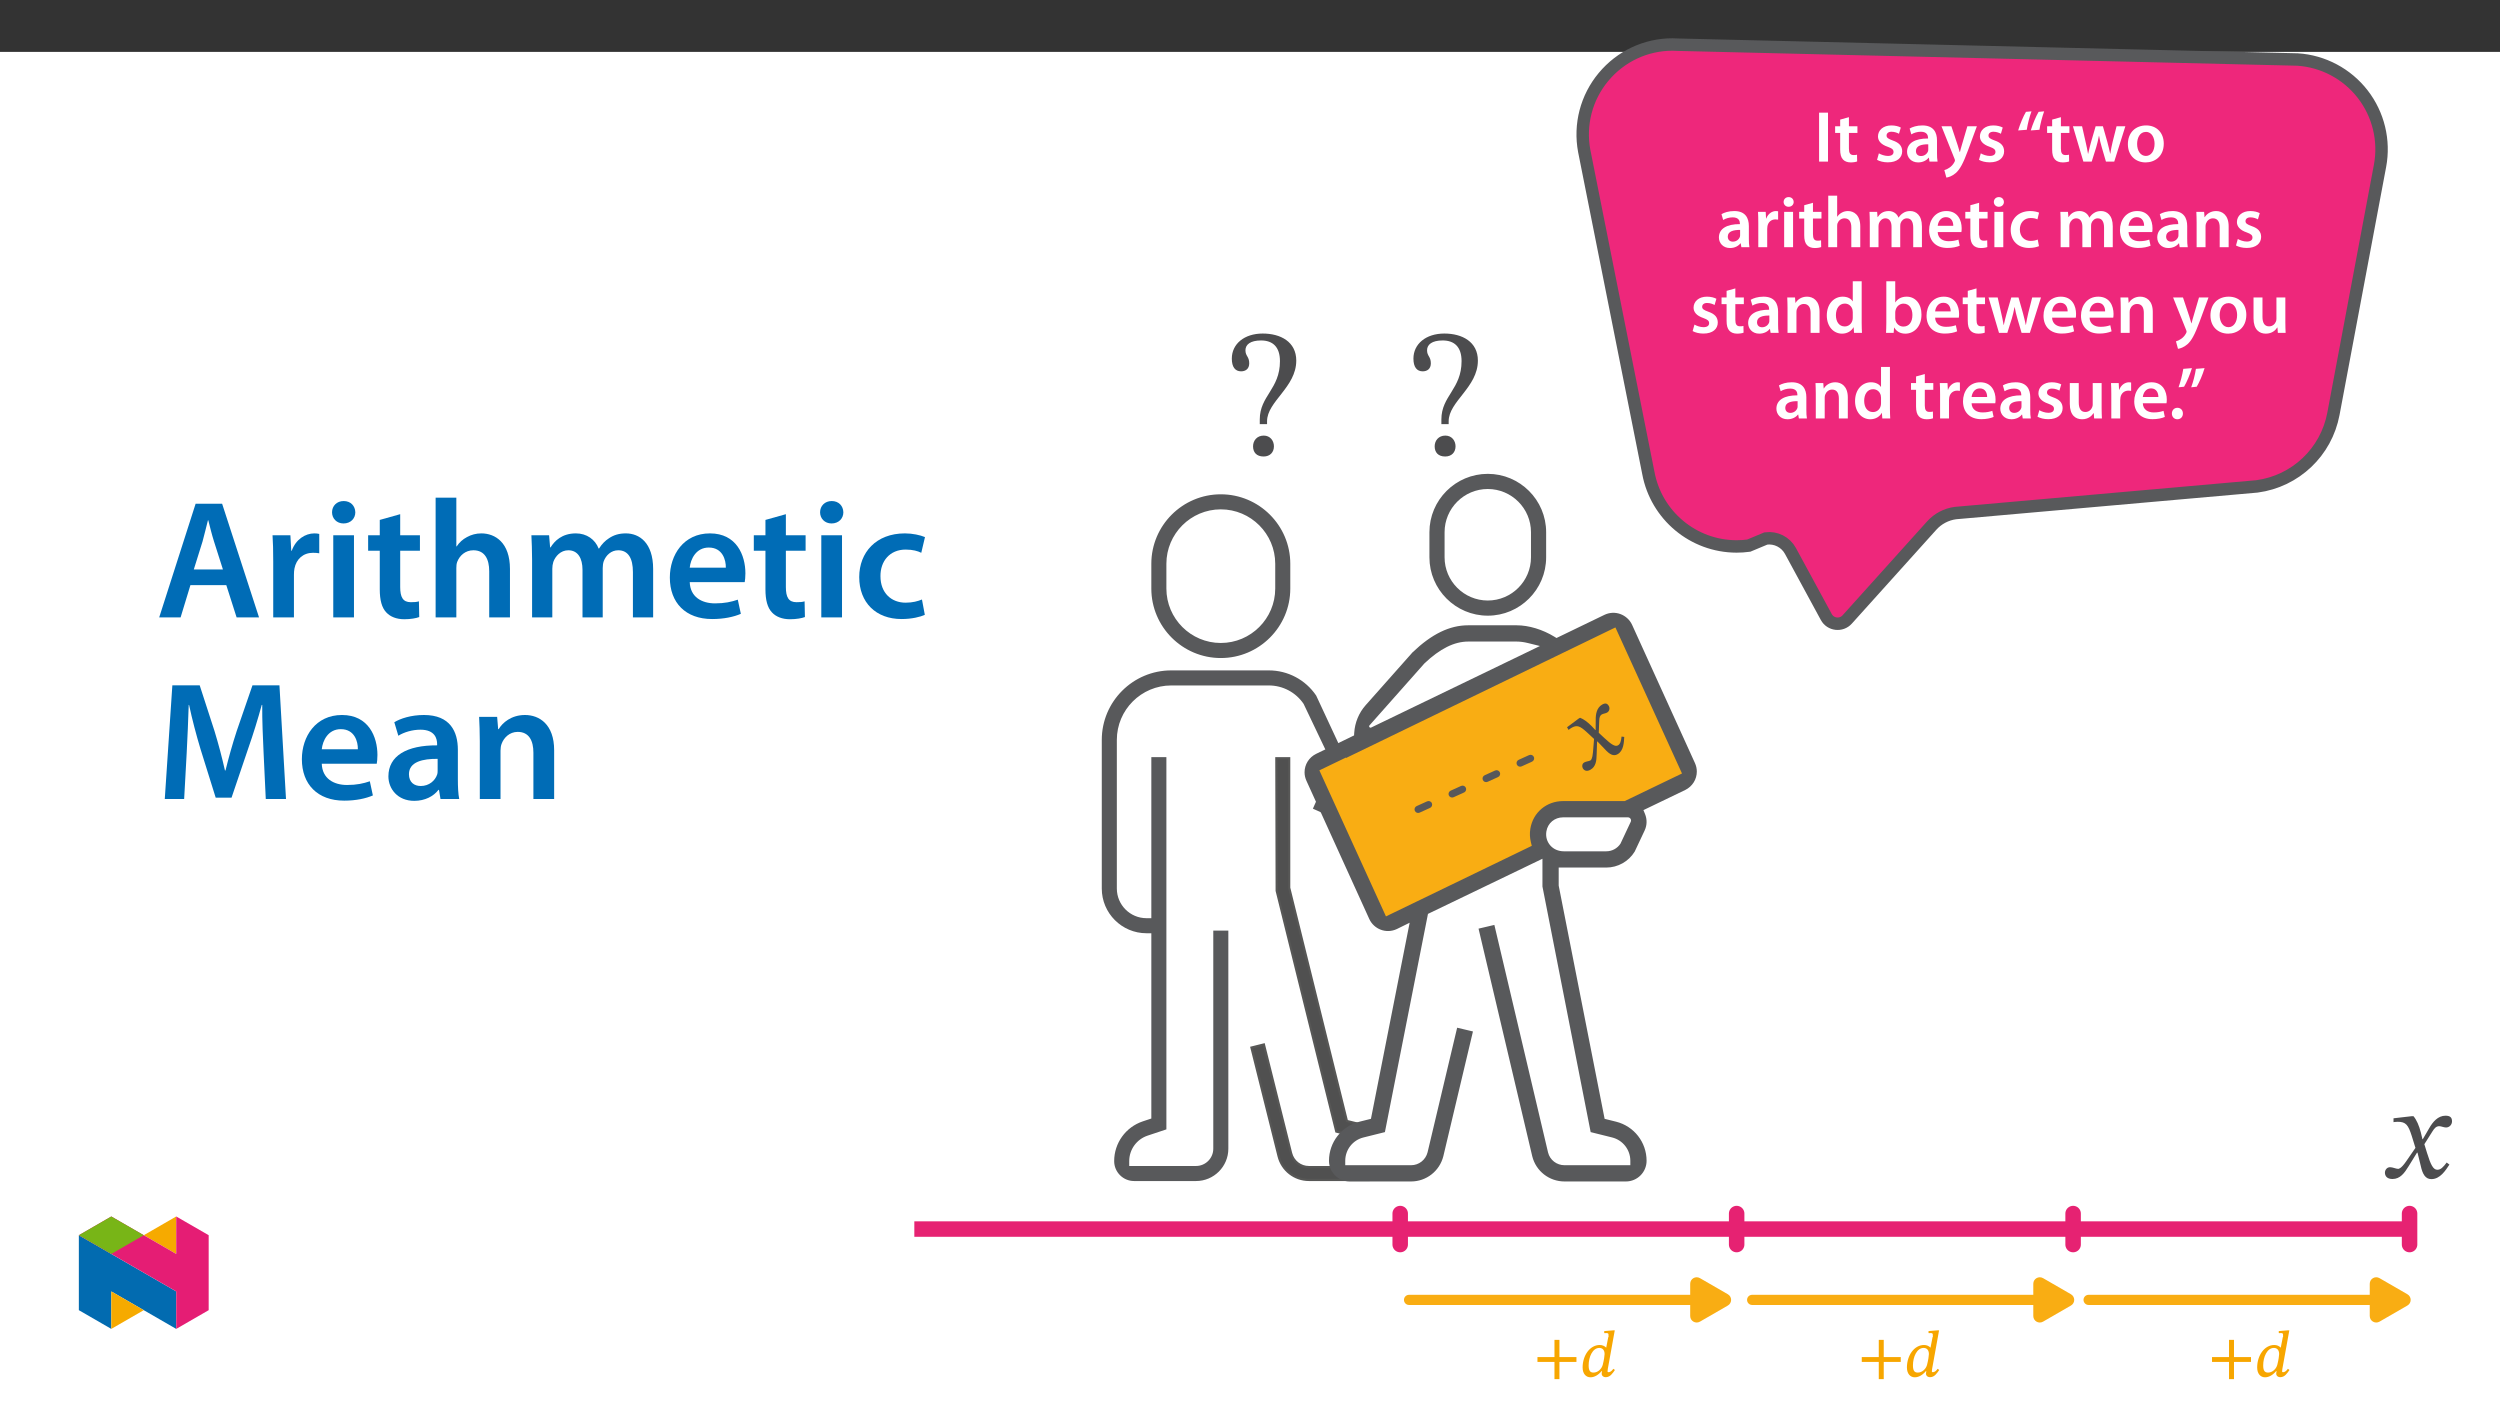 ﻿<?xml version="1.0" encoding="utf-8"?>
<svg xmlns="http://www.w3.org/2000/svg" xmlns:xlink="http://www.w3.org/1999/xlink" viewBox="0 0 960 540" version="1.1">
  <rect x="0" y="0" width="960" height="540" fill="#333333" stroke="none"/>
  <defs>
    <g>
      <symbol overflow="visible" id="glyph0-0">
        <path style="stroke:none;" d="M 7.656 -12.25 L 7.344 -12.781 C 5.172 -16.547 9.188 -22.453 6.25 -27.516 C 4.188 -31.109 0.266 -30.922 -3.109 -28.969 C -6.609 -26.953 -7.844 -23.625 -6.234 -20.828 C -5.297 -19.203 -4.188 -18.797 -3.078 -19.422 C -2.25 -19.906 -1.781 -20.781 -2.406 -21.844 C -3.156 -23.156 -3.891 -22.766 -4.547 -23.906 C -5.172 -24.969 -4.703 -26.297 -2.656 -27.484 C -0.453 -28.75 1.609 -28.344 3.188 -25.609 C 6.25 -20.312 3.172 -16.828 5.75 -12.344 L 6.266 -11.453 Z M 11.406 -8.781 C 10.797 -9.844 9.5 -10.391 8.297 -9.703 C 7.016 -8.969 6.797 -7.609 7.438 -6.5 C 8.094 -5.359 9.203 -4.953 10.547 -5.734 C 11.781 -6.438 12.047 -7.688 11.406 -8.781 Z M 23.891 -6.016 L 4.891 -38.938 L -15.281 -27.297 L 3.719 5.625 Z M 21.047 -6.812 L 4.422 2.781 L -12.516 -26.547 L 4.109 -36.141 Z M 21.047 -6.812 " />
      </symbol>
      <symbol overflow="visible" id="glyph0-1">
        <path style="stroke:none;" d="M 4.922 -16.547 L 4.828 -16.5 L 3.406 -18.016 C 1.828 -19.594 0.312 -20.734 -1.062 -21.234 L -1.594 -20.922 L -6.062 -17.594 L -5.469 -16.562 C -5.469 -16.562 -5.031 -16.969 -4.469 -17.297 C -2.219 -18.641 -1.062 -18.047 1.531 -15.688 L 4.312 -13.109 L 3.906 -8.047 C 3.688 -5.344 3.078 -4.938 2.938 -4.859 C 2.344 -4.516 1.266 -4.5 0.516 -4.062 C -0.312 -3.578 -0.391 -2.531 0 -1.828 C 0.5 -0.969 1.484 -0.438 2.969 -1.297 C 5.047 -2.5 5.266 -4.781 5.312 -7.203 L 5.469 -12.078 L 5.594 -12.156 L 8.469 -9.156 C 10.25 -7.188 11.766 -6.312 13.359 -7.234 C 15.703 -8.578 15.781 -11.781 15.906 -13.875 L 14.875 -14.016 C 14.672 -12.234 14.391 -11.156 13.5 -10.641 C 12.438 -10.031 11.016 -10.891 8.203 -13.516 L 6.125 -15.453 L 6.297 -20 C 6.344 -21.312 6.531 -22.078 7.328 -22.531 C 7.781 -22.797 8.781 -22.906 9.328 -23.234 C 10.266 -23.766 10.453 -24.938 9.984 -25.75 C 9.422 -26.734 8.688 -27.031 7.391 -26.281 C 5.344 -25.094 4.922 -22.625 4.953 -20.438 Z M 4.922 -16.547 " />
      </symbol>
      <symbol overflow="visible" id="glyph1-0">
        <path style="stroke:none;" d="M 0 0 L 13.953 0 L 13.953 -19.531 L 0 -19.531 Z M 6.969 -11.016 L 2.234 -18.125 L 11.719 -18.125 Z M 7.812 -9.766 L 12.547 -16.875 L 12.547 -2.656 Z M 2.234 -1.391 L 6.969 -8.5 L 11.719 -1.391 Z M 1.391 -16.875 L 6.141 -9.766 L 1.391 -2.656 Z M 1.391 -16.875 " />
      </symbol>
      <symbol overflow="visible" id="glyph1-1">
        <path style="stroke:none;" d="M 1.984 -18.797 L 1.984 0 L 5.406 0 L 5.406 -18.797 Z M 1.984 -18.797 " />
      </symbol>
      <symbol overflow="visible" id="glyph1-2">
        <path style="stroke:none;" d="M 2.406 -16.125 L 2.406 -13.578 L 0.469 -13.578 L 0.469 -11.016 L 2.406 -11.016 L 2.406 -4.625 C 2.406 -2.844 2.734 -1.594 3.484 -0.812 C 4.125 -0.109 5.156 0.312 6.438 0.312 C 7.5 0.312 8.422 0.141 8.922 -0.062 L 8.875 -2.656 C 8.484 -2.531 8.141 -2.516 7.531 -2.516 C 6.219 -2.516 5.766 -3.344 5.766 -5.016 L 5.766 -11.016 L 9.031 -11.016 L 9.031 -13.578 L 5.766 -13.578 L 5.766 -17.062 Z M 2.406 -16.125 " />
      </symbol>
      <symbol overflow="visible" id="glyph1-3">
        <path style="stroke:none;" d="M 1 -0.672 C 2.016 -0.109 3.484 0.281 5.125 0.281 C 8.734 0.281 10.656 -1.5 10.656 -3.984 C 10.625 -6 9.516 -7.25 7.031 -8.109 C 5.297 -8.75 4.656 -9.141 4.656 -10.016 C 4.656 -10.844 5.328 -11.469 6.547 -11.469 C 7.75 -11.469 8.875 -11.016 9.422 -10.688 L 10.125 -13.078 C 9.312 -13.531 8 -13.891 6.5 -13.891 C 3.344 -13.891 1.359 -12.047 1.359 -9.656 C 1.359 -8.031 2.453 -6.578 5.109 -5.688 C 6.781 -5.078 7.328 -4.625 7.328 -3.703 C 7.328 -2.812 6.672 -2.172 5.156 -2.172 C 3.938 -2.172 2.453 -2.703 1.703 -3.172 Z M 1 -0.672 " />
      </symbol>
      <symbol overflow="visible" id="glyph1-4">
        <path style="stroke:none;" d="M 12.391 -8.141 C 12.391 -11.125 11.125 -13.891 6.781 -13.891 C 4.625 -13.891 2.875 -13.297 1.875 -12.688 L 2.531 -10.453 C 3.453 -11.047 4.859 -11.469 6.188 -11.469 C 8.594 -11.469 8.953 -9.984 8.953 -9.094 L 8.953 -8.875 C 3.938 -8.891 0.891 -7.141 0.891 -3.734 C 0.891 -1.672 2.422 0.312 5.156 0.312 C 6.938 0.312 8.375 -0.453 9.172 -1.5 L 9.266 -1.5 L 9.516 0 L 12.609 0 C 12.438 -0.844 12.391 -2.031 12.391 -3.266 Z M 9.031 -4.766 C 9.031 -4.516 9.031 -4.266 8.953 -4.016 C 8.625 -3.047 7.641 -2.141 6.25 -2.141 C 5.156 -2.141 4.297 -2.766 4.297 -4.094 C 4.297 -6.156 6.609 -6.672 9.031 -6.641 Z M 9.031 -4.766 " />
      </symbol>
      <symbol overflow="visible" id="glyph1-5">
        <path style="stroke:none;" d="M 0.219 -13.578 L 5.219 -1.109 C 5.359 -0.781 5.391 -0.578 5.391 -0.453 C 5.391 -0.281 5.328 -0.078 5.188 0.172 C 4.719 1.094 3.953 1.891 3.297 2.312 C 2.594 2.812 1.891 3.125 1.312 3.266 L 2.094 6.141 C 2.922 6.031 4.328 5.578 5.688 4.406 C 7.281 3.016 8.531 0.75 10.406 -4.328 L 13.812 -13.578 L 10.156 -13.578 L 8.031 -6.328 C 7.75 -5.469 7.5 -4.438 7.312 -3.688 L 7.219 -3.688 C 7.031 -4.438 6.719 -5.469 6.438 -6.297 L 4.016 -13.578 Z M 0.219 -13.578 " />
      </symbol>
      <symbol overflow="visible" id="glyph1-6">
        <path style="stroke:none;" d="M 4.156 -12.219 C 4.484 -14.469 5.219 -17.266 5.969 -19.297 L 3.844 -19.109 C 2.812 -17.375 1.594 -14.5 0.844 -11.969 Z M 9.016 -12.219 C 9.344 -14.469 10.094 -17.266 10.828 -19.297 L 8.703 -19.109 C 7.672 -17.375 6.469 -14.5 5.688 -11.969 Z M 9.016 -12.219 " />
      </symbol>
      <symbol overflow="visible" id="glyph1-7">
        <path style="stroke:none;" d="M 0.391 -13.578 L 4.406 0 L 7.609 0 L 9.344 -5.516 C 9.734 -6.859 10.062 -8.203 10.375 -9.875 L 10.438 -9.875 C 10.734 -8.234 11.047 -6.938 11.469 -5.516 L 13.078 0 L 16.266 0 L 20.531 -13.578 L 17.156 -13.578 L 15.641 -7.562 C 15.281 -5.969 14.953 -4.484 14.75 -3.016 L 14.703 -3.016 C 14.391 -4.484 14.031 -5.969 13.609 -7.562 L 11.906 -13.578 L 9.125 -13.578 L 7.328 -7.391 C 6.969 -6 6.531 -4.484 6.25 -3.016 L 6.188 -3.016 C 5.938 -4.484 5.641 -5.969 5.297 -7.422 L 3.906 -13.578 Z M 0.391 -13.578 " />
      </symbol>
      <symbol overflow="visible" id="glyph1-8">
        <path style="stroke:none;" d="M 8 -13.891 C 3.906 -13.891 0.969 -11.156 0.969 -6.688 C 0.969 -2.312 3.953 0.312 7.781 0.312 C 11.234 0.312 14.75 -1.922 14.75 -6.922 C 14.75 -11.047 12.047 -13.891 8 -13.891 Z M 7.922 -11.406 C 10.266 -11.406 11.219 -8.953 11.219 -6.828 C 11.219 -4.078 9.844 -2.172 7.891 -2.172 C 5.828 -2.172 4.516 -4.156 4.516 -6.781 C 4.516 -9.031 5.5 -11.406 7.922 -11.406 Z M 7.922 -11.406 " />
      </symbol>
      <symbol overflow="visible" id="glyph1-9">
        <path style="stroke:none;" d="M 1.844 0 L 5.266 0 L 5.266 -7.062 C 5.266 -7.422 5.297 -7.781 5.359 -8.094 C 5.656 -9.656 6.812 -10.688 8.422 -10.688 C 8.844 -10.688 9.141 -10.656 9.453 -10.594 L 9.453 -13.812 C 9.172 -13.859 8.984 -13.891 8.641 -13.891 C 7.172 -13.891 5.578 -12.906 4.906 -11.016 L 4.828 -11.016 L 4.688 -13.578 L 1.734 -13.578 C 1.812 -12.391 1.844 -11.047 1.844 -9.203 Z M 1.844 0 " />
      </symbol>
      <symbol overflow="visible" id="glyph1-10">
        <path style="stroke:none;" d="M 5.266 0 L 5.266 -13.578 L 1.844 -13.578 L 1.844 0 Z M 3.562 -19.25 C 2.422 -19.25 1.641 -18.438 1.641 -17.375 C 1.641 -16.375 2.406 -15.531 3.547 -15.531 C 4.734 -15.531 5.5 -16.375 5.5 -17.375 C 5.469 -18.438 4.734 -19.25 3.562 -19.25 Z M 3.562 -19.25 " />
      </symbol>
      <symbol overflow="visible" id="glyph1-11">
        <path style="stroke:none;" d="M 1.844 0 L 5.266 0 L 5.266 -8.141 C 5.266 -8.5 5.297 -8.875 5.406 -9.172 C 5.797 -10.203 6.75 -11.094 8.094 -11.094 C 9.984 -11.094 10.703 -9.594 10.703 -7.641 L 10.703 0 L 14.141 0 L 14.141 -8 C 14.141 -12.359 11.719 -13.891 9.406 -13.891 C 8.531 -13.891 7.719 -13.672 7.031 -13.281 C 6.328 -12.906 5.75 -12.391 5.328 -11.734 L 5.266 -11.734 L 5.266 -19.797 L 1.844 -19.797 Z M 1.844 0 " />
      </symbol>
      <symbol overflow="visible" id="glyph1-12">
        <path style="stroke:none;" d="M 1.844 0 L 5.188 0 L 5.188 -8.031 C 5.188 -8.422 5.25 -8.812 5.359 -9.172 C 5.688 -10.094 6.547 -11.094 7.844 -11.094 C 9.422 -11.094 10.188 -9.766 10.188 -7.859 L 10.188 0 L 13.531 0 L 13.531 -8.141 C 13.531 -8.531 13.578 -8.984 13.688 -9.281 C 14.062 -10.266 14.922 -11.094 16.094 -11.094 C 17.734 -11.094 18.516 -9.766 18.516 -7.5 L 18.516 0 L 21.859 0 L 21.859 -8 C 21.859 -12.359 19.578 -13.891 17.344 -13.891 C 16.203 -13.891 15.344 -13.609 14.562 -13.078 C 13.953 -12.688 13.391 -12.125 12.906 -11.375 L 12.859 -11.375 C 12.266 -12.891 10.875 -13.891 9.094 -13.891 C 6.781 -13.891 5.547 -12.641 4.906 -11.578 L 4.828 -11.578 L 4.656 -13.578 L 1.734 -13.578 C 1.781 -12.406 1.844 -11.094 1.844 -9.531 Z M 1.844 0 " />
      </symbol>
      <symbol overflow="visible" id="glyph1-13">
        <path style="stroke:none;" d="M 13.359 -5.828 C 13.422 -6.141 13.469 -6.641 13.469 -7.281 C 13.469 -10.266 12.016 -13.891 7.609 -13.891 C 3.266 -13.891 0.969 -10.344 0.969 -6.578 C 0.969 -2.422 3.562 0.281 7.984 0.281 C 9.922 0.281 11.547 -0.078 12.719 -0.578 L 12.219 -2.922 C 11.156 -2.562 10.047 -2.312 8.453 -2.312 C 6.25 -2.312 4.344 -3.375 4.266 -5.828 Z M 4.266 -8.234 C 4.406 -9.625 5.297 -11.547 7.422 -11.547 C 9.703 -11.547 10.266 -9.484 10.234 -8.234 Z M 4.266 -8.234 " />
      </symbol>
      <symbol overflow="visible" id="glyph1-14">
        <path style="stroke:none;" d="M 11.344 -2.953 C 10.688 -2.672 9.812 -2.422 8.641 -2.422 C 6.297 -2.422 4.484 -4.016 4.484 -6.812 C 4.469 -9.281 6.031 -11.219 8.641 -11.219 C 9.875 -11.219 10.688 -10.969 11.234 -10.688 L 11.859 -13.281 C 11.078 -13.609 9.797 -13.891 8.531 -13.891 C 3.766 -13.891 0.969 -10.734 0.969 -6.672 C 0.969 -2.453 3.734 0.281 7.984 0.281 C 9.672 0.281 11.094 -0.078 11.828 -0.422 Z M 11.344 -2.953 " />
      </symbol>
      <symbol overflow="visible" id="glyph1-15">
        <path style="stroke:none;" d="M 1.844 0 L 5.266 0 L 5.266 -8 C 5.266 -8.391 5.328 -8.812 5.438 -9.094 C 5.797 -10.125 6.75 -11.094 8.109 -11.094 C 9.984 -11.094 10.703 -9.625 10.703 -7.672 L 10.703 0 L 14.141 0 L 14.141 -8.062 C 14.141 -12.359 11.688 -13.891 9.312 -13.891 C 7.062 -13.891 5.578 -12.609 4.969 -11.547 L 4.875 -11.547 L 4.719 -13.578 L 1.734 -13.578 C 1.781 -12.406 1.844 -11.094 1.844 -9.531 Z M 1.844 0 " />
      </symbol>
      <symbol overflow="visible" id="glyph1-16">
        <path style="stroke:none;" d="M 10.938 -19.797 L 10.938 -12.125 L 10.875 -12.125 C 10.266 -13.141 8.922 -13.891 7.062 -13.891 C 3.797 -13.891 0.953 -11.188 0.969 -6.641 C 0.969 -2.453 3.547 0.312 6.812 0.312 C 8.75 0.312 10.406 -0.641 11.219 -2.141 L 11.266 -2.141 L 11.438 0 L 14.469 0 C 14.422 -0.922 14.359 -2.422 14.359 -3.828 L 14.359 -19.797 Z M 10.938 -5.891 C 10.938 -5.516 10.906 -5.188 10.828 -4.875 C 10.484 -3.406 9.266 -2.453 7.859 -2.453 C 5.688 -2.453 4.469 -4.266 4.469 -6.781 C 4.469 -9.281 5.688 -11.234 7.891 -11.234 C 9.453 -11.234 10.547 -10.156 10.844 -8.844 C 10.906 -8.562 10.938 -8.203 10.938 -7.922 Z M 10.938 -5.891 " />
      </symbol>
      <symbol overflow="visible" id="glyph1-17">
        <path style="stroke:none;" d="M 1.844 -3.828 C 1.844 -2.422 1.781 -0.922 1.734 0 L 4.656 0 L 4.828 -2.031 L 4.875 -2.031 C 5.859 -0.359 7.422 0.312 9.172 0.312 C 12.25 0.312 15.344 -2.125 15.344 -7 C 15.375 -11.125 13 -13.891 9.672 -13.891 C 7.641 -13.891 6.156 -13.031 5.328 -11.719 L 5.266 -11.719 L 5.266 -19.797 L 1.844 -19.797 Z M 5.266 -7.812 C 5.266 -8.141 5.328 -8.453 5.391 -8.703 C 5.75 -10.203 7.031 -11.219 8.422 -11.219 C 10.703 -11.219 11.859 -9.266 11.859 -6.859 C 11.859 -4.094 10.547 -2.406 8.391 -2.406 C 6.922 -2.406 5.719 -3.406 5.359 -4.797 C 5.297 -5.047 5.266 -5.328 5.266 -5.609 Z M 5.266 -7.812 " />
      </symbol>
      <symbol overflow="visible" id="glyph1-18">
        <path style="stroke:none;" d="M 14 -13.578 L 10.578 -13.578 L 10.578 -5.391 C 10.578 -5 10.516 -4.609 10.375 -4.328 C 10.047 -3.438 9.141 -2.484 7.75 -2.484 C 5.938 -2.484 5.219 -3.938 5.219 -6.188 L 5.219 -13.578 L 1.781 -13.578 L 1.781 -5.609 C 1.781 -1.172 4.047 0.312 6.5 0.312 C 8.953 0.312 10.297 -1.094 10.875 -2.031 L 10.969 -2.031 L 11.125 0 L 14.109 0 C 14.062 -1.109 14 -2.453 14 -4.078 Z M 14 -13.578 " />
      </symbol>
      <symbol overflow="visible" id="glyph1-19">
        <path style="stroke:none;" d="M 3.516 0.312 C 4.828 0.312 5.656 -0.641 5.656 -1.891 C 5.656 -3.203 4.797 -4.094 3.547 -4.094 C 2.312 -4.094 1.422 -3.172 1.422 -1.891 C 1.422 -0.641 2.281 0.312 3.516 0.312 Z M 3.516 0.312 " />
      </symbol>
      <symbol overflow="visible" id="glyph1-20">
        <path style="stroke:none;" d="M 2.625 -19.047 C 2.281 -16.797 1.531 -14.031 0.812 -11.969 L 2.922 -12.188 C 3.953 -13.922 5.156 -16.766 5.938 -19.328 Z M 7.469 -19.047 C 7.141 -16.797 6.422 -14.031 5.656 -11.969 L 7.781 -12.188 C 8.812 -13.922 10.047 -16.766 10.797 -19.328 Z M 7.469 -19.047 " />
      </symbol>
      <symbol overflow="visible" id="glyph2-0">
        <path style="stroke:none;" d="M 22.312 -11.859 L 22.312 -12.969 C 22.312 -20.578 33.547 -26.016 33.547 -36.266 C 33.547 -43.516 27.469 -46.656 20.641 -46.656 C 13.594 -46.656 8.781 -42.672 8.781 -37.031 C 8.781 -33.75 10.109 -32.141 12.344 -32.141 C 14.016 -32.141 15.484 -33.047 15.484 -35.219 C 15.484 -37.859 14.016 -37.938 14.016 -40.234 C 14.016 -42.406 15.906 -44 20.016 -44 C 24.484 -44 27.266 -41.562 27.266 -36.047 C 27.266 -25.312 19.531 -22.734 19.531 -13.672 L 19.531 -11.859 Z M 24.969 -3.344 C 24.969 -5.516 23.5 -7.469 21.062 -7.469 C 18.484 -7.469 16.953 -5.578 16.953 -3.344 C 16.953 -1.047 18.266 0.562 20.984 0.562 C 23.5 0.562 24.969 -1.109 24.969 -3.344 Z M 41.484 11.781 L 41.484 -54.734 L 0.703 -54.734 L 0.703 11.781 Z M 37.859 8.094 L 4.25 8.094 L 4.25 -51.188 L 37.859 -51.188 Z M 37.859 8.094 " />
      </symbol>
      <symbol overflow="visible" id="glyph2-1">
        <path style="stroke:none;" d="M 15.625 -11.859 L 15.625 -12.969 C 15.625 -20.578 26.844 -26.016 26.844 -36.266 C 26.844 -43.516 20.781 -46.656 13.953 -46.656 C 6.906 -46.656 2.094 -42.672 2.094 -37.031 C 2.094 -33.75 3.422 -32.141 5.656 -32.141 C 7.328 -32.141 8.781 -33.047 8.781 -35.219 C 8.781 -37.859 7.328 -37.938 7.328 -40.234 C 7.328 -42.406 9.203 -44 13.312 -44 C 17.781 -44 20.578 -41.562 20.578 -36.047 C 20.578 -25.312 12.828 -22.734 12.828 -13.672 L 12.828 -11.859 Z M 18.266 -3.344 C 18.266 -5.516 16.812 -7.469 14.359 -7.469 C 11.781 -7.469 10.25 -5.578 10.25 -3.344 C 10.25 -1.047 11.578 0.562 14.297 0.562 C 16.812 0.562 18.266 -1.109 18.266 -3.344 Z M 18.266 -3.344 " />
      </symbol>
      <symbol overflow="visible" id="glyph3-0">
        <path style="stroke:none;" d="M 15.938 -8.469 L 15.938 -9.266 C 15.938 -14.688 23.953 -18.578 23.953 -25.906 C 23.953 -31.078 19.625 -33.328 14.75 -33.328 C 9.719 -33.328 6.281 -30.484 6.281 -26.453 C 6.281 -24.109 7.219 -22.969 8.812 -22.969 C 10.016 -22.969 11.062 -23.609 11.062 -25.156 C 11.062 -27.047 10.016 -27.094 10.016 -28.734 C 10.016 -30.281 11.359 -31.438 14.297 -31.438 C 17.484 -31.438 19.484 -29.688 19.484 -25.75 C 19.484 -18.078 13.953 -16.234 13.953 -9.766 L 13.953 -8.469 Z M 17.828 -2.391 C 17.828 -3.938 16.781 -5.328 15.047 -5.328 C 13.203 -5.328 12.109 -3.984 12.109 -2.391 C 12.109 -0.75 13.047 0.406 15 0.406 C 16.781 0.406 17.828 -0.797 17.828 -2.391 Z M 29.641 8.422 L 29.641 -39.109 L 0.5 -39.109 L 0.5 8.422 Z M 27.047 5.781 L 3.031 5.781 L 3.031 -36.562 L 27.047 -36.562 Z M 27.047 5.781 " />
      </symbol>
      <symbol overflow="visible" id="glyph3-1">
        <path style="stroke:none;" d="M 15.688 -14.844 L 15.547 -14.844 L 14.938 -17.391 C 14.25 -20.078 13.297 -22.266 12.109 -23.656 L 11.359 -23.656 L 4.438 -22.859 L 4.438 -21.375 C 4.438 -21.375 5.188 -21.516 5.984 -21.516 C 9.266 -21.562 10.109 -20.219 11.453 -16.047 L 12.859 -11.5 L 9.266 -6.281 C 7.328 -3.484 6.422 -3.438 6.234 -3.438 C 5.375 -3.438 4.188 -4.078 3.094 -4.078 C 1.891 -4.078 1.141 -2.984 1.141 -2 C 1.141 -0.75 1.891 0.453 4.031 0.453 C 7.031 0.453 8.672 -1.891 10.266 -4.484 L 13.453 -9.656 L 13.656 -9.656 L 14.891 -4.625 C 15.594 -1.391 16.688 0.5 18.984 0.5 C 22.359 0.5 24.453 -2.891 25.906 -5.078 L 24.859 -5.875 C 23.516 -4.078 22.562 -3.094 21.266 -3.094 C 19.719 -3.094 18.734 -4.938 17.328 -9.516 L 16.281 -12.906 L 19.328 -17.734 C 20.172 -19.125 20.875 -19.828 22.016 -19.828 C 22.672 -19.828 23.812 -19.328 24.609 -19.328 C 25.953 -19.328 26.906 -20.469 26.906 -21.672 C 26.906 -23.062 26.297 -23.859 24.406 -23.859 C 21.469 -23.859 19.484 -21.422 18.125 -19.031 Z M 15.688 -14.844 " />
      </symbol>
      <symbol overflow="visible" id="glyph4-0">
        <path style="stroke:none;" d="M 8.016 -4.312 L 8.016 -4.703 C 8.016 -7.422 12.031 -9.359 12.031 -13.031 C 12.031 -15.609 9.812 -16.844 7.375 -16.844 C 4.859 -16.844 3.062 -15.312 3.062 -13.297 C 3.062 -12.125 3.609 -11.484 4.406 -11.484 C 5 -11.484 5.578 -11.875 5.578 -12.656 C 5.578 -13.594 5.062 -13.625 5.062 -14.453 C 5.062 -15.219 5.672 -15.719 7.141 -15.719 C 8.734 -15.719 9.656 -14.922 9.656 -12.953 C 9.656 -9.109 6.906 -8.188 6.906 -4.953 L 6.906 -4.234 L 8.016 -4.234 Z M 8.969 -1.266 C 8.969 -2.047 8.391 -2.844 7.516 -2.844 C 6.594 -2.844 5.984 -2.062 5.984 -1.266 C 5.984 -0.453 6.531 0.203 7.5 0.203 C 8.391 0.203 8.969 -0.469 8.969 -1.266 Z M 14.875 4.141 L 14.875 -19.719 L 0.172 -19.719 L 0.172 4.203 L 14.875 4.203 Z M 13.531 2.719 L 1.562 2.719 L 1.562 -18.281 L 13.453 -18.281 L 13.453 2.719 Z M 13.531 2.719 " />
      </symbol>
      <symbol overflow="visible" id="glyph4-1">
        <path style="stroke:none;" d="M 16.438 -5.672 L 16.438 -7.469 L 9.906 -7.469 L 9.906 -14.078 L 8 -14.078 L 8 -7.469 L 1.469 -7.469 L 1.469 -5.609 L 8 -5.609 L 8 1 L 9.906 1 L 9.906 -5.609 L 16.438 -5.609 Z M 16.438 -5.672 " />
      </symbol>
      <symbol overflow="visible" id="glyph4-2">
        <path style="stroke:none;" d="M 13.172 -17.734 L 12.625 -17.734 L 9.172 -17.453 L 9.172 -16.719 L 9.266 -16.656 C 9.266 -16.656 9.656 -16.688 10.094 -16.688 C 10.766 -16.688 10.812 -16.344 10.812 -16.016 C 10.812 -15.609 10.828 -15.141 10.828 -15.141 L 10.734 -15.188 L 9.938 -11.109 L 9.906 -11.109 C 9.344 -11.703 8.469 -12.109 7.453 -12.109 C 3.719 -12.109 0.891 -8.188 0.875 -3.484 C 0.875 -0.969 2.234 0.297 3.891 0.297 C 5.422 0.297 6.969 -0.625 8.188 -2.109 L 8.312 -2.109 C 8.266 -1.891 8.188 -1.422 8.188 -1.125 C 8.188 -0.344 8.797 0.25 9.766 0.25 C 11.453 0.25 12.375 -1.219 13.281 -2.516 L 12.672 -2.969 C 12.297 -2.469 11.703 -1.672 10.828 -1.672 C 10.562 -1.672 10.453 -1.719 10.453 -2.047 C 10.453 -2.359 10.562 -3.031 10.562 -3.031 L 10.578 -3.094 L 13.219 -17.734 Z M 8.594 -4.453 C 8.172 -2.906 6.719 -1.516 5.078 -1.516 C 3.906 -1.516 3.188 -2.062 3.188 -4.266 C 3.188 -7.547 4.703 -10.984 7.297 -10.984 C 8.422 -10.984 9.312 -10.266 9.312 -8.625 C 9.312 -8.047 9.094 -6.406 8.594 -4.453 Z M 8.594 -4.453 " />
      </symbol>
      <symbol overflow="visible" id="glyph5-0">
        <path style="stroke:none;" d="M 0 0 L 32.375 0 L 32.375 -45.328 L 0 -45.328 Z M 16.188 -25.578 L 5.188 -42.094 L 27.188 -42.094 Z M 18.125 -22.656 L 29.141 -39.172 L 29.141 -6.156 Z M 5.188 -3.234 L 16.188 -19.75 L 27.188 -3.234 Z M 3.234 -39.172 L 14.25 -22.656 L 3.234 -6.156 Z M 3.234 -39.172 " />
      </symbol>
      <symbol overflow="visible" id="glyph5-1">
        <path style="stroke:none;" d="M 27.125 -12.375 L 31.078 0 L 39.688 0 L 25.516 -43.641 L 15.344 -43.641 L 1.359 0 L 9.578 0 L 13.344 -12.375 Z M 14.641 -18.391 L 18 -29.141 C 18.719 -31.734 19.422 -34.766 20.078 -37.297 L 20.203 -37.297 C 20.844 -34.766 21.562 -31.797 22.406 -29.141 L 25.828 -18.391 Z M 14.641 -18.391 " />
      </symbol>
      <symbol overflow="visible" id="glyph5-2">
        <path style="stroke:none;" d="M 4.281 0 L 12.234 0 L 12.234 -16.375 C 12.234 -17.219 12.297 -18.062 12.438 -18.781 C 13.141 -22.406 15.797 -24.797 19.547 -24.797 C 20.531 -24.797 21.234 -24.734 21.953 -24.609 L 21.953 -32.047 C 21.297 -32.188 20.844 -32.25 20.078 -32.25 C 16.641 -32.25 12.953 -29.984 11.391 -25.578 L 11.203 -25.578 L 10.875 -31.531 L 4.016 -31.531 C 4.203 -28.75 4.281 -25.641 4.281 -21.375 Z M 4.281 0 " />
      </symbol>
      <symbol overflow="visible" id="glyph5-3">
        <path style="stroke:none;" d="M 12.234 0 L 12.234 -31.531 L 4.281 -31.531 L 4.281 0 Z M 8.281 -44.672 C 5.641 -44.672 3.812 -42.797 3.812 -40.344 C 3.812 -38.016 5.562 -36.062 8.219 -36.062 C 11 -36.062 12.75 -38.016 12.75 -40.344 C 12.688 -42.797 11 -44.672 8.281 -44.672 Z M 8.281 -44.672 " />
      </symbol>
      <symbol overflow="visible" id="glyph5-4">
        <path style="stroke:none;" d="M 5.562 -37.422 L 5.562 -31.531 L 1.094 -31.531 L 1.094 -25.578 L 5.562 -25.578 L 5.562 -10.75 C 5.562 -6.609 6.344 -3.688 8.094 -1.875 C 9.578 -0.266 11.984 0.719 14.953 0.719 C 17.422 0.719 19.547 0.328 20.719 -0.125 L 20.594 -6.156 C 19.688 -5.891 18.906 -5.828 17.484 -5.828 C 14.438 -5.828 13.406 -7.766 13.406 -11.656 L 13.406 -25.578 L 20.984 -25.578 L 20.984 -31.531 L 13.406 -31.531 L 13.406 -39.625 Z M 5.562 -37.422 " />
      </symbol>
      <symbol overflow="visible" id="glyph5-5">
        <path style="stroke:none;" d="M 4.281 0 L 12.234 0 L 12.234 -18.906 C 12.234 -19.75 12.297 -20.594 12.562 -21.297 C 13.469 -23.703 15.672 -25.766 18.781 -25.766 C 23.188 -25.766 24.859 -22.281 24.859 -17.734 L 24.859 0 L 32.828 0 L 32.828 -18.578 C 32.828 -28.688 27.188 -32.25 21.828 -32.25 C 19.812 -32.25 17.938 -31.734 16.312 -30.828 C 14.703 -29.984 13.344 -28.75 12.375 -27.266 L 12.234 -27.266 L 12.234 -45.969 L 4.281 -45.969 Z M 4.281 0 " />
      </symbol>
      <symbol overflow="visible" id="glyph5-6">
        <path style="stroke:none;" d="M 4.281 0 L 12.047 0 L 12.047 -18.641 C 12.047 -19.547 12.172 -20.469 12.438 -21.297 C 13.203 -23.438 15.219 -25.766 18.188 -25.766 C 21.891 -25.766 23.641 -22.656 23.641 -18.266 L 23.641 0 L 31.406 0 L 31.406 -18.906 C 31.406 -19.812 31.531 -20.844 31.797 -21.562 C 32.641 -23.828 34.641 -25.766 37.359 -25.766 C 41.188 -25.766 43 -22.656 43 -17.422 L 43 0 L 50.766 0 L 50.766 -18.578 C 50.766 -28.688 45.453 -32.25 40.281 -32.25 C 37.625 -32.25 35.609 -31.594 33.797 -30.375 C 32.375 -29.469 31.078 -28.172 29.984 -26.422 L 29.844 -26.422 C 28.484 -29.922 25.25 -32.25 21.109 -32.25 C 15.734 -32.25 12.891 -29.328 11.391 -26.875 L 11.203 -26.875 L 10.812 -31.531 L 4.016 -31.531 C 4.141 -28.812 4.281 -25.766 4.281 -22.141 Z M 4.281 0 " />
      </symbol>
      <symbol overflow="visible" id="glyph5-7">
        <path style="stroke:none;" d="M 31.016 -13.531 C 31.141 -14.25 31.281 -15.406 31.281 -16.906 C 31.281 -23.828 27.906 -32.25 17.672 -32.25 C 7.578 -32.25 2.266 -24.016 2.266 -15.281 C 2.266 -5.641 8.281 0.641 18.516 0.641 C 23.047 0.641 26.812 -0.188 29.531 -1.359 L 28.359 -6.797 C 25.906 -5.953 23.312 -5.375 19.625 -5.375 C 14.5 -5.375 10.094 -7.828 9.906 -13.531 Z M 9.906 -19.094 C 10.234 -22.344 12.297 -26.812 17.219 -26.812 C 22.531 -26.812 23.828 -22.016 23.766 -19.094 Z M 9.906 -19.094 " />
      </symbol>
      <symbol overflow="visible" id="glyph5-8">
        <path style="stroke:none;" d="M 26.359 -6.859 C 24.797 -6.219 22.797 -5.641 20.078 -5.641 C 14.641 -5.641 10.422 -9.328 10.422 -15.797 C 10.359 -21.562 13.984 -26.031 20.078 -26.031 C 22.922 -26.031 24.797 -25.453 26.094 -24.797 L 27.516 -30.828 C 25.703 -31.594 22.734 -32.25 19.812 -32.25 C 8.734 -32.25 2.266 -24.922 2.266 -15.469 C 2.266 -5.703 8.672 0.641 18.516 0.641 C 22.469 0.641 25.766 -0.188 27.453 -0.969 Z M 26.359 -6.859 " />
      </symbol>
      <symbol overflow="visible" id="glyph5-9">
        <path style="stroke:none;" d="M 42.281 0 L 50.047 0 L 47.531 -43.641 L 37.172 -43.641 L 31.141 -26.156 C 29.469 -21.047 27.969 -15.672 26.812 -10.938 L 26.609 -10.938 C 25.516 -15.797 24.156 -20.984 22.594 -26.094 L 16.906 -43.641 L 6.406 -43.641 L 3.5 0 L 10.938 0 L 11.906 -17.547 C 12.234 -23.5 12.5 -30.438 12.688 -36.125 L 12.828 -36.125 C 13.984 -30.688 15.547 -24.734 17.219 -19.172 L 23.047 -0.516 L 29.141 -0.516 L 35.547 -19.422 C 37.484 -24.922 39.297 -30.828 40.734 -36.125 L 40.922 -36.125 C 40.859 -30.234 41.188 -23.438 41.438 -17.812 Z M 42.281 0 " />
      </symbol>
      <symbol overflow="visible" id="glyph5-10">
        <path style="stroke:none;" d="M 28.75 -18.906 C 28.75 -25.828 25.828 -32.25 15.734 -32.25 C 10.75 -32.25 6.672 -30.891 4.344 -29.469 L 5.891 -24.281 C 8.031 -25.641 11.266 -26.609 14.375 -26.609 C 19.938 -26.609 20.781 -23.188 20.781 -21.109 L 20.781 -20.594 C 9.125 -20.656 2.078 -16.578 2.078 -8.672 C 2.078 -3.891 5.641 0.719 11.984 0.719 C 16.125 0.719 19.422 -1.031 21.297 -3.5 L 21.5 -3.5 L 22.078 0 L 29.266 0 C 28.875 -1.938 28.75 -4.734 28.75 -7.578 Z M 20.984 -11.078 C 20.984 -10.484 20.984 -9.906 20.781 -9.328 C 20 -7.062 17.734 -4.984 14.5 -4.984 C 11.984 -4.984 9.969 -6.406 9.969 -9.516 C 9.969 -14.312 15.344 -15.469 20.984 -15.406 Z M 20.984 -11.078 " />
      </symbol>
      <symbol overflow="visible" id="glyph5-11">
        <path style="stroke:none;" d="M 4.281 0 L 12.234 0 L 12.234 -18.578 C 12.234 -19.484 12.375 -20.469 12.625 -21.109 C 13.469 -23.5 15.672 -25.766 18.844 -25.766 C 23.188 -25.766 24.859 -22.344 24.859 -17.812 L 24.859 0 L 32.828 0 L 32.828 -18.719 C 32.828 -28.688 27.125 -32.25 21.625 -32.25 C 16.375 -32.25 12.953 -29.266 11.531 -26.812 L 11.328 -26.812 L 10.938 -31.531 L 4.016 -31.531 C 4.141 -28.812 4.281 -25.766 4.281 -22.141 Z M 4.281 0 " />
      </symbol>
    </g>
    <clipPath id="clip1">
      <path d="M 594 14.699 L 928.25 14.699 L 928.25 253 L 594 253 Z M 594 14.699 " />
    </clipPath>
    <clipPath id="clip2">
      <path d="M 540 14.699 L 928.25 14.699 L 928.25 308 L 540 308 Z M 540 14.699 " />
    </clipPath>
    <clipPath id="clip3">
      <path d="M 351.102 468 L 928 468 L 928 475 L 351.102 475 Z M 351.102 468 " />
    </clipPath>
    <clipPath id="clip4">
      <path d="M 922 463 L 928.25 463 L 928.25 481 L 922 481 Z M 922 463 " />
    </clipPath>
    <clipPath id="clip5">
      <path d="M 780 490 L 797 490 L 797 507.852 L 780 507.852 Z M 780 490 " />
    </clipPath>
    <clipPath id="clip6">
      <path d="M 649 490 L 665 490 L 665 507.852 L 649 507.852 Z M 649 490 " />
    </clipPath>
    <clipPath id="clip7">
      <path d="M 909 490 L 926 490 L 926 507.852 L 909 507.852 Z M 909 490 " />
    </clipPath>
    <clipPath id="clip8">
      <path d="M 30.277 474 L 68 474 L 68 510.301 L 30.277 510.301 Z M 30.277 474 " />
    </clipPath>
    <clipPath id="clip9">
      <path d="M 42 495 L 56 495 L 56 510.301 L 42 510.301 Z M 42 495 " />
    </clipPath>
    <clipPath id="clip10">
      <path d="M 55 467.125 L 68 467.125 L 68 482 L 55 482 Z M 55 467.125 " />
    </clipPath>
    <clipPath id="clip11">
      <path d="M 30.277 467.125 L 80.133 467.125 L 80.133 510.301 L 30.277 510.301 Z M 30.277 467.125 " />
    </clipPath>
    <clipPath id="clip12">
      <path d="M 30.277 467.125 L 56 467.125 L 56 482 L 30.277 482 Z M 30.277 467.125 " />
    </clipPath>
  </defs>
  <g id="surface1">
    <path style=" stroke:none;fill-rule:nonzero;fill:rgb(100%,100%,100%);fill-opacity:1;" d="M 0 559.926 L 960 559.926 L 960 19.926 L 0 19.926 Z M 0 559.926 " />
    <path style=" stroke:none;fill-rule:nonzero;fill:rgb(93.3%,15.3%,48.199%);fill-opacity:1;" d="M 907.762 36.184 C 901.719 28.379 892.605 23.527 882.758 22.871 L 645.09 17.191 C 644.312 17.137 643.527 17.109 642.758 17.109 C 632.5 17.094 622.828 21.637 616.219 29.574 C 609.629 37.492 606.934 47.848 608.824 57.988 L 633.441 181.629 C 636.484 197.953 650.723 209.824 667.301 209.852 C 668.859 209.855 670.438 209.75 671.992 209.543 L 678.574 206.793 C 682.41 206.277 686.168 208.188 688.012 211.59 L 701.77 236.945 C 703.402 239.953 707.516 240.438 709.805 237.898 L 742.25 201.844 C 744.621 199.211 747.852 197.504 751.363 197.035 L 867.148 186.797 C 881.953 184.812 893.754 173.617 896.512 158.938 L 914.406 63.723 C 916.23 54.023 913.809 43.984 907.762 36.184 " />
    <g clip-path="url(#clip1)" clip-rule="nonzero">
      <path style="fill:none;stroke-width:1.102;stroke-linecap:butt;stroke-linejoin:miter;stroke:rgb(90.199%,13.3%,44.699%);stroke-opacity:1;stroke-miterlimit:10;" d="M -0.002 -0.001 C -7.112 9.181 -17.833 14.889 -29.419 15.661 L -309.028 22.343 C -309.943 22.407 -310.866 22.439 -311.772 22.439 C -323.84 22.458 -335.218 17.113 -342.994 7.775 C -350.747 -1.541 -353.918 -13.723 -351.693 -25.654 L -322.732 -171.113 C -319.152 -190.318 -302.401 -204.284 -282.897 -204.316 C -281.064 -204.321 -279.207 -204.197 -277.378 -203.953 L -269.635 -200.718 C -265.122 -200.111 -260.701 -202.359 -258.532 -206.361 L -242.346 -236.191 C -240.425 -239.73 -235.586 -240.3 -232.893 -237.313 L -194.722 -194.895 C -191.932 -191.798 -188.132 -189.79 -184 -189.238 L -47.783 -177.193 C -30.365 -174.859 -16.482 -161.688 -13.238 -144.417 L 7.815 -32.4 C 9.961 -20.989 7.112 -9.178 -0.002 -0.001 Z M -0.002 -0.001 " transform="matrix(0.85,0,0,-0.85,907.764,36.183)" />
    </g>
    <g clip-path="url(#clip2)" clip-rule="nonzero">
      <path style="fill:none;stroke-width:5.622;stroke-linecap:butt;stroke-linejoin:miter;stroke:rgb(34.499%,34.9%,35.699%);stroke-opacity:1;stroke-miterlimit:10;" d="M -0.001 -0.001 C -7.111 9.181 -17.837 14.889 -29.418 15.661 L -309.027 22.343 C -309.942 22.407 -310.865 22.439 -311.771 22.439 C -323.843 22.458 -335.222 17.113 -342.993 7.775 C -350.746 -1.541 -353.917 -13.723 -351.697 -25.654 L -322.731 -171.113 C -319.156 -190.318 -302.4 -204.284 -282.897 -204.316 C -281.068 -204.321 -279.206 -204.197 -277.377 -203.953 L -269.634 -200.718 C -265.121 -200.111 -260.705 -202.359 -258.531 -206.361 L -242.345 -236.191 C -240.429 -239.73 -235.585 -240.3 -232.897 -237.313 L -194.721 -194.895 C -191.932 -191.798 -188.131 -189.79 -184.004 -189.238 L -47.782 -177.193 C -30.364 -174.859 -16.486 -161.688 -13.237 -144.417 L 7.811 -32.4 C 9.957 -20.989 7.108 -9.178 -0.001 -0.001 Z M -0.001 -0.001 " transform="matrix(0.85,0,0,-0.85,907.286,36.163)" />
    </g>
    <path style=" stroke:none;fill-rule:nonzero;fill:rgb(34.499%,34.9%,35.699%);fill-opacity:1;" d="M 490.113 226.008 C 490.113 237.762 480.547 247.328 468.789 247.328 C 457.035 247.328 447.469 237.762 447.469 226.008 L 447.469 216.492 C 447.469 204.734 457.035 195.168 468.789 195.168 C 480.547 195.168 490.113 204.734 490.113 216.492 Z M 468.789 190.238 C 454.316 190.238 442.535 202.016 442.535 216.492 L 442.535 226.008 C 442.535 240.484 454.316 252.262 468.789 252.262 C 483.266 252.262 495.047 240.484 495.047 226.008 L 495.047 216.492 C 495.047 202.016 483.266 190.238 468.789 190.238 " />
    <path style="fill:none;stroke-width:1;stroke-linecap:butt;stroke-linejoin:miter;stroke:rgb(34.499%,34.9%,35.699%);stroke-opacity:1;stroke-miterlimit:10;" d="M 0.001 -0.002 C 0.001 -13.83 -11.253 -25.085 -25.086 -25.085 C -38.914 -25.085 -50.169 -13.83 -50.169 -0.002 L -50.169 11.193 C -50.169 25.026 -38.914 36.28 -25.086 36.28 C -11.253 36.28 0.001 25.026 0.001 11.193 Z M -25.086 42.08 C -42.113 42.08 -55.973 28.224 -55.973 11.193 L -55.973 -0.002 C -55.973 -17.033 -42.113 -30.889 -25.086 -30.889 C -8.055 -30.889 5.805 -17.033 5.805 -0.002 L 5.805 11.193 C 5.805 28.224 -8.055 42.08 -25.086 42.08 Z M -25.086 42.08 " transform="matrix(0.85,0,0,-0.85,490.112,226.006)" />
    <path style=" stroke:none;fill-rule:nonzero;fill:rgb(31.4%,31.4%,31.4%);fill-opacity:1;" d="M 502.613 453.094 L 525.883 453.094 C 529.867 453.094 533.105 449.852 533.105 445.867 C 533.105 439.129 528.543 433.285 522.004 431.656 L 522.004 431.652 L 517.211 430.457 L 495.047 340.902 L 495.047 291.16 L 490.117 291.16 L 490.25 342.062 L 513.137 434.52 L 520.812 436.441 C 525.145 437.523 528.172 441.398 528.172 445.867 L 528.172 448.16 L 502.613 448.16 C 499.379 448.16 496.566 445.965 495.773 442.824 L 485.336 401.074 L 480.555 402.27 L 490.992 444.016 C 492.328 449.359 497.105 453.094 502.613 453.094 " />
    <path style="fill:none;stroke-width:1;stroke-linecap:butt;stroke-linejoin:miter;stroke:rgb(34.099%,34.099%,33.699%);stroke-opacity:1;stroke-miterlimit:10;" d="M -0.002 -0.001 L 27.374 -0.001 C 32.061 -0.001 35.871 3.814 35.871 8.501 C 35.871 16.429 30.504 23.304 22.811 25.22 L 22.811 25.225 L 17.172 26.631 L -8.904 131.989 L -8.904 190.509 L -14.703 190.509 L -14.547 130.624 L 12.379 21.851 L 21.409 19.59 C 26.505 18.317 30.067 13.759 30.067 8.501 L 30.067 5.804 L -0.002 5.804 C -3.807 5.804 -7.116 8.386 -8.049 12.081 L -20.328 61.199 L -25.953 59.793 L -13.674 10.68 C -12.102 4.393 -6.482 -0.001 -0.002 -0.001 Z M -0.002 -0.001 " transform="matrix(0.85,0,0,-0.85,502.615,453.093)" />
    <path style=" stroke:none;fill-rule:nonzero;fill:rgb(34.499%,34.9%,35.699%);fill-opacity:1;" d="M 550.176 329.398 C 556.785 329.398 562.16 324.023 562.16 317.414 C 562.16 312.609 559.309 308.289 554.895 306.402 L 554.82 306.371 L 514.406 287.418 L 505.039 267.305 C 501.035 261.391 494.383 257.855 487.234 257.855 L 449.762 257.855 C 435.285 257.855 423.508 269.637 423.508 284.113 L 423.508 341.203 C 423.508 350.434 431.016 357.941 440.246 357.941 L 442.535 357.941 L 442.535 429.82 L 438.973 431.004 C 432.57 433.141 428.266 439.117 428.266 445.867 C 428.266 449.852 431.504 453.094 435.488 453.094 L 459.277 453.094 C 465.883 453.094 471.258 447.719 471.258 441.109 L 471.258 357.766 L 466.324 357.766 L 466.324 441.109 C 466.324 444.996 463.164 448.16 459.277 448.16 L 433.195 448.16 L 433.195 445.867 C 433.195 441.242 436.148 437.148 440.539 435.68 L 447.469 433.371 L 447.469 291.16 L 442.535 291.16 L 442.535 353.008 L 440.246 353.008 C 433.734 353.008 428.441 347.711 428.441 341.203 L 428.441 284.113 C 428.441 272.355 438.004 262.789 449.762 262.789 L 487.234 262.789 C 492.738 262.789 497.867 265.512 500.953 270.07 L 511.082 291.312 L 552.871 310.898 C 555.531 312.043 557.227 314.551 557.227 317.414 C 557.223 319.723 556.016 321.891 553.996 323.219 C 551.98 324.551 549.516 324.801 547.406 323.898 L 506.711 305.809 L 504.707 310.32 L 545.43 328.418 C 546.957 329.074 548.52 329.398 550.176 329.398 " />
    <path style="fill:none;stroke-width:1;stroke-linecap:butt;stroke-linejoin:miter;stroke:rgb(34.499%,34.9%,35.699%);stroke-opacity:1;stroke-miterlimit:10;" d="M -0.002 -0.002 C 7.774 -0.002 14.097 6.321 14.097 14.097 C 14.097 19.75 10.742 24.832 5.549 27.052 L 5.462 27.089 L -42.084 49.387 L -53.104 73.049 C -57.815 80.007 -65.641 84.166 -74.051 84.166 L -118.136 84.166 C -135.168 84.166 -149.023 70.306 -149.023 53.275 L -149.023 -13.89 C -149.023 -24.749 -140.191 -33.582 -129.331 -33.582 L -126.638 -33.582 L -126.638 -118.146 L -130.829 -119.538 C -138.362 -122.052 -143.426 -129.083 -143.426 -137.024 C -143.426 -141.712 -139.616 -145.526 -134.929 -145.526 L -106.942 -145.526 C -99.17 -145.526 -92.847 -139.202 -92.847 -131.427 L -92.847 -33.375 L -98.651 -33.375 L -98.651 -131.427 C -98.651 -135.999 -102.369 -139.722 -106.942 -139.722 L -137.626 -139.722 L -137.626 -137.024 C -137.626 -131.583 -134.152 -126.767 -128.987 -125.039 L -120.834 -122.323 L -120.834 44.984 L -126.638 44.984 L -126.638 -27.778 L -129.331 -27.778 C -136.992 -27.778 -143.219 -21.546 -143.219 -13.89 L -143.219 53.275 C -143.219 67.107 -131.969 78.362 -118.136 78.362 L -74.051 78.362 C -67.576 78.362 -61.542 75.159 -57.911 69.796 L -45.995 44.805 L 3.169 21.763 C 6.298 20.416 8.293 17.466 8.293 14.097 C 8.288 11.381 6.868 8.831 4.492 7.268 C 2.121 5.701 -0.779 5.407 -3.26 6.468 L -51.137 27.751 L -53.495 22.443 L -5.586 1.151 C -3.789 0.379 -1.951 -0.002 -0.002 -0.002 Z M -0.002 -0.002 " transform="matrix(0.85,0,0,-0.85,550.178,329.397)" />
    <path style=" stroke:none;fill-rule:nonzero;fill:rgb(100%,100%,100%);fill-opacity:1;" d="M 514.441 441.816 C 514.688 441.367 515.34 441.09 516.004 440.887 C 515.812 441.016 515.648 441.207 515.547 441.48 C 515.301 442.145 515.156 442.828 515.109 443.504 C 514.59 443.016 514.129 442.387 514.441 441.816 M 517.152 440.824 C 516.992 440.754 516.828 440.715 516.656 440.707 C 516.82 440.668 516.973 440.629 517.113 440.598 C 517.129 440.672 517.133 440.75 517.152 440.824 M 544.879 440.066 C 544.961 439.746 545.02 439.406 545.023 439.039 C 545.027 436.641 542.973 434.898 540.949 433.863 C 539.062 431.668 536.18 431.145 533.582 431.93 C 532.527 432.25 531.395 432.746 530.316 433.402 C 528.957 433.309 527.594 433.355 526.25 433.551 C 524.512 433.805 522.801 434.262 521.164 435.004 C 520.125 435.473 519.055 436.07 518.25 436.992 C 515.555 437.711 510.59 438.906 511.781 443.297 C 512.316 445.266 513.91 446.723 515.664 447.797 C 515.672 447.895 515.68 447.988 515.691 448.086 C 515.801 448.875 516.535 449.293 517.188 449.219 C 519.277 451.367 522.172 451.574 524.816 451.141 C 525.223 451.078 525.641 450.992 526.07 450.902 C 527.051 450.922 528.031 450.875 529 450.742 C 530.258 450.57 531.566 450.285 532.848 449.867 C 533.828 449.785 534.797 449.539 535.723 449.16 C 535.973 450.855 538.309 450.781 538.379 448.93 C 541.086 448.727 544.09 448.004 545.328 445.062 C 546.098 443.238 545.73 441.543 544.879 440.066 " />
    <path style=" stroke:none;fill-rule:nonzero;fill:rgb(97.299%,67.799%,7.5%);fill-opacity:1;" d="M 623.984 308.039 L 600.238 308.039 C 594.059 308.039 589.051 312.27 588.066 318.324 C 587.793 319.992 587.867 321.688 588.285 323.359 L 588.699 325.035 L 532 352.469 L 506.078 295.613 L 517.023 290.34 L 517.094 290.492 L 620.523 240.363 L 646.449 297.219 Z M 623.984 308.039 " />
    <path style="fill-rule:nonzero;fill:rgb(34.499%,34.9%,35.699%);fill-opacity:1;stroke-width:1;stroke-linecap:butt;stroke-linejoin:miter;stroke:rgb(34.499%,34.9%,35.699%);stroke-opacity:1;stroke-miterlimit:10;" d="M -0.002 0.002 C -0.002 -10.761 -8.756 -19.516 -19.519 -19.516 C -30.277 -19.516 -39.036 -10.761 -39.036 0.002 L -39.036 11.343 C -39.036 22.106 -30.277 30.861 -19.519 30.861 C -8.756 30.861 -0.002 22.106 -0.002 11.343 Z M 6.345 11.343 C 6.345 25.608 -5.259 37.207 -19.519 37.207 C -33.779 37.207 -45.383 25.608 -45.383 11.343 L -45.383 0.002 C -45.383 -14.263 -33.779 -25.862 -19.519 -25.862 C -5.259 -25.862 6.345 -14.263 6.345 0.002 Z M 6.345 11.343 " transform="matrix(0.85,0,0,-0.85,587.9,214.009)" />
    <path style=" stroke:none;fill-rule:nonzero;fill:rgb(34.499%,34.9%,35.699%);fill-opacity:1;" d="M 623.984 308.039 L 600.238 308.039 C 594.059 308.039 589.051 312.27 588.066 318.324 C 587.793 319.992 587.867 321.688 588.285 323.359 L 588.699 325.035 L 532 352.469 L 506.078 295.613 L 517.023 290.34 L 517.094 290.492 L 620.523 240.363 L 646.449 297.219 Z M 622.617 324.203 C 621.32 326.156 619.152 327.324 616.812 327.324 L 600.465 327.324 C 598.406 327.324 596.391 326.52 595.031 324.977 C 593.621 323.383 593.043 321.32 593.391 319.191 C 593.941 315.801 596.758 313.434 600.238 313.434 L 625.113 313.434 C 626.305 313.434 627.094 314.672 626.586 315.754 Z M 546.645 254.484 C 552.691 248.727 558.305 245.93 563.809 245.93 L 582.371 245.93 C 583.746 245.93 585.258 246.129 586.855 246.523 L 592.582 247.938 L 526.711 279.758 C 525.766 280.215 524.879 279.043 525.574 278.254 Z M 651.152 296.27 C 651.152 295.223 650.922 294.184 650.469 293.184 L 626.32 240.074 C 625.492 238.289 623.93 236.867 622.047 236.184 C 620.168 235.504 618.129 235.609 616.301 236.477 L 597.668 245.477 L 596.68 244.871 C 592.18 242.113 586.961 240.535 582.371 240.535 L 563.809 240.535 C 556.77 240.535 550.062 243.801 542.711 250.805 L 524.723 271.082 C 522.199 273.926 520.68 277.602 520.445 281.43 L 520.371 282.676 L 505.566 289.871 C 502.988 291.145 501.375 293.711 501.375 296.562 C 501.375 297.609 501.605 298.648 502.059 299.648 L 526.207 352.758 C 527.887 356.383 532.293 358.223 536.223 356.359 L 541.891 353.566 L 526.809 429.977 L 522.152 431.141 C 515.441 432.816 510.754 438.82 510.754 445.742 C 510.754 449.887 514.125 453.258 518.273 453.258 L 541.852 453.258 C 547.527 453.258 552.453 449.395 553.836 443.855 L 565.102 396.395 L 559.859 395.152 L 548.602 442.582 C 547.812 445.707 545.043 447.867 541.852 447.867 L 516.148 447.867 L 516.148 445.742 C 516.148 441.301 519.152 437.453 523.457 436.375 L 531.441 434.383 L 547.965 350.641 L 592.723 329.086 L 592.723 340.375 L 611.18 434.383 L 619.16 436.371 C 623.469 437.453 626.473 441.305 626.473 445.742 L 626.473 447.867 L 600.766 447.867 C 597.574 447.867 594.809 445.727 594.043 442.668 L 573.52 355.68 L 568.27 356.914 L 588.805 443.938 C 590.172 449.414 595.094 453.258 600.766 453.258 L 624.348 453.258 C 628.492 453.258 631.863 449.887 631.863 445.742 C 631.863 438.82 627.18 432.816 620.465 431.137 L 615.809 429.98 L 598.113 340.113 L 598.113 332.719 L 616.812 332.719 C 621.09 332.719 625.117 330.457 627.348 326.812 L 631.148 318.738 C 632.047 316.828 632.098 314.691 631.289 312.727 L 630.531 310.875 L 646.969 302.957 C 649.539 301.68 651.152 299.113 651.152 296.27 " />
    <path style="fill:none;stroke-width:1;stroke-linecap:butt;stroke-linejoin:miter;stroke:rgb(34.499%,34.9%,35.699%);stroke-opacity:1;stroke-miterlimit:10;" d="M -0.001 -0 L -27.937 -0 C -35.207 -0 -41.099 -4.977 -42.257 -12.101 C -42.579 -14.063 -42.491 -16.057 -42 -18.024 L -41.513 -19.996 L -108.217 -52.271 L -138.714 14.618 L -125.837 20.822 L -125.754 20.643 L -4.072 79.618 L 26.429 12.729 Z M -1.609 -19.017 C -3.135 -21.315 -5.685 -22.689 -8.438 -22.689 L -27.671 -22.689 C -30.092 -22.689 -32.464 -21.742 -34.063 -19.927 C -35.722 -18.052 -36.402 -15.625 -35.993 -13.121 C -35.345 -9.132 -32.032 -6.347 -27.937 -6.347 L 1.328 -6.347 C 2.729 -6.347 3.658 -7.804 3.06 -9.077 Z M -90.989 63.005 C -83.875 69.779 -77.271 73.069 -70.796 73.069 L -48.957 73.069 C -47.34 73.069 -45.561 72.835 -43.682 72.371 L -36.944 70.707 L -114.44 33.272 C -115.552 32.734 -116.595 34.113 -115.777 35.041 Z M 31.962 13.846 C 31.962 15.078 31.691 16.3 31.158 17.477 L 2.748 79.958 C 1.773 82.058 -0.065 83.731 -2.28 84.535 C -4.49 85.335 -6.889 85.211 -9.04 84.191 L -30.961 73.602 L -32.124 74.315 C -37.418 77.559 -43.558 79.416 -48.957 79.416 L -70.796 79.416 C -79.077 79.416 -86.967 75.574 -95.616 67.334 L -116.779 43.478 C -119.748 40.133 -121.535 35.808 -121.811 31.305 L -121.899 29.839 L -139.316 21.374 C -142.349 19.875 -144.247 16.856 -144.247 13.501 C -144.247 12.27 -143.976 11.047 -143.443 9.871 L -115.033 -52.611 C -113.057 -56.875 -107.873 -59.04 -103.25 -56.848 L -96.581 -53.562 L -114.325 -143.456 L -119.803 -144.826 C -127.698 -146.797 -133.213 -153.861 -133.213 -162.004 C -133.213 -166.88 -129.247 -170.846 -124.366 -170.846 L -96.627 -170.846 C -89.95 -170.846 -84.155 -166.301 -82.528 -159.784 L -69.274 -103.948 L -75.442 -102.487 L -88.686 -158.286 C -89.615 -161.963 -92.873 -164.504 -96.627 -164.504 L -126.866 -164.504 L -126.866 -162.004 C -126.866 -156.779 -123.332 -152.252 -118.268 -150.984 L -108.875 -148.64 L -89.435 -50.12 L -36.779 -24.761 L -36.779 -38.043 L -15.065 -148.64 L -5.676 -150.979 C -0.607 -152.252 2.927 -156.784 2.927 -162.004 L 2.927 -164.504 L -27.317 -164.504 C -31.071 -164.504 -34.325 -161.986 -35.226 -158.387 L -59.371 -56.048 L -65.547 -57.5 L -41.388 -159.881 C -39.78 -166.324 -33.99 -170.846 -27.317 -170.846 L 0.427 -170.846 C 5.303 -170.846 9.269 -166.88 9.269 -162.004 C 9.269 -153.861 3.759 -146.797 -4.141 -144.821 L -9.619 -143.461 L -30.437 -37.735 L -30.437 -29.035 L -8.438 -29.035 C -3.406 -29.035 1.332 -26.375 3.956 -22.087 L 8.428 -12.588 C 9.485 -10.341 9.544 -7.827 8.593 -5.515 L 7.702 -3.337 L 27.04 5.978 C 30.064 7.481 31.962 10.5 31.962 13.846 Z M 31.962 13.846 " transform="matrix(0.85,0,0,-0.85,623.985,308.039)" />
    <path style=" stroke:none;fill-rule:nonzero;fill:rgb(100%,100%,100%);fill-opacity:1;" d="M 587.898 214.008 C 587.898 223.156 580.457 230.598 571.309 230.598 C 562.164 230.598 554.719 223.156 554.719 214.008 L 554.719 204.367 C 554.719 195.219 562.164 187.777 571.309 187.777 C 580.457 187.777 587.898 195.219 587.898 204.367 Z M 587.898 214.008 " />
    <path style=" stroke:none;fill-rule:nonzero;fill:rgb(34.499%,34.499%,35.3%);fill-opacity:1;" d="M 582.469 293.605 C 582.152 292.91 582.461 292.094 583.156 291.777 L 587.164 289.961 C 587.859 289.645 588.676 289.953 588.992 290.648 C 589.309 291.34 589 292.16 588.305 292.477 L 584.297 294.293 C 583.602 294.609 582.781 294.301 582.469 293.605 " />
    <path style=" stroke:none;fill-rule:nonzero;fill:rgb(34.499%,34.499%,35.3%);fill-opacity:1;" d="M 569.414 299.523 C 569.098 298.832 569.406 298.012 570.102 297.699 L 574.113 295.879 C 574.805 295.562 575.625 295.871 575.938 296.566 C 576.254 297.262 575.945 298.078 575.25 298.395 L 571.242 300.215 C 570.547 300.527 569.727 300.219 569.414 299.523 " />
    <path style=" stroke:none;fill-rule:nonzero;fill:rgb(34.499%,34.499%,35.3%);fill-opacity:1;" d="M 556.359 305.445 C 556.043 304.75 556.352 303.934 557.047 303.617 L 561.055 301.801 C 561.75 301.484 562.566 301.793 562.883 302.488 C 563.199 303.18 562.891 304 562.195 304.312 L 558.188 306.133 C 557.492 306.449 556.672 306.141 556.359 305.445 " />
    <path style=" stroke:none;fill-rule:nonzero;fill:rgb(34.499%,34.499%,35.3%);fill-opacity:1;" d="M 543.301 311.367 C 542.988 310.672 543.293 309.855 543.988 309.539 L 548 307.723 C 548.695 307.406 549.516 307.715 549.828 308.406 C 550.145 309.102 549.836 309.922 549.141 310.234 L 545.129 312.055 C 544.434 312.371 543.617 312.062 543.301 311.367 " />
    <g clip-path="url(#clip3)" clip-rule="nonzero">
      <path style="fill:none;stroke-width:7;stroke-linecap:butt;stroke-linejoin:miter;stroke:rgb(90.199%,13.3%,44.699%);stroke-opacity:1;stroke-miterlimit:10;" d="M 0.002 -0.002 L -674.998 -0.002 " transform="matrix(0.85,0,0,-0.85,924.85,471.959)" />
    </g>
    <path style="fill:none;stroke-width:7;stroke-linecap:round;stroke-linejoin:round;stroke:rgb(90.199%,13.3%,44.699%);stroke-opacity:1;stroke-miterlimit:10;" d="M -0.001 0.002 L -0.001 -14.001 " transform="matrix(0.85,0,0,-0.85,796.075,466.009)" />
    <path style="fill:none;stroke-width:7;stroke-linecap:round;stroke-linejoin:round;stroke:rgb(90.199%,13.3%,44.699%);stroke-opacity:1;stroke-miterlimit:10;" d="M -0 0.002 L -0 -14.001 " transform="matrix(0.85,0,0,-0.85,666.875,466.009)" />
    <g clip-path="url(#clip4)" clip-rule="nonzero">
      <path style="fill:none;stroke-width:7;stroke-linecap:round;stroke-linejoin:round;stroke:rgb(90.199%,13.3%,44.699%);stroke-opacity:1;stroke-miterlimit:10;" d="M -0.002 0.002 L -0.002 -14.001 " transform="matrix(0.85,0,0,-0.85,925.275,466.009)" />
    </g>
    <path style="fill:none;stroke-width:7;stroke-linecap:round;stroke-linejoin:round;stroke:rgb(90.199%,13.3%,44.699%);stroke-opacity:1;stroke-miterlimit:10;" d="M 0.001 0.002 L 0.001 -14.001 " transform="matrix(0.85,0,0,-0.85,537.675,466.009)" />
    <path style=" stroke:none;fill-rule:nonzero;fill:rgb(97.299%,67.799%,7.5%);fill-opacity:1;" d="M 783.859 501.113 L 672.824 501.113 C 671.746 501.113 670.871 500.238 670.871 499.16 C 670.871 498.082 671.746 497.207 672.824 497.207 L 783.859 497.207 C 784.941 497.207 785.816 498.082 785.816 499.16 C 785.816 500.238 784.941 501.113 783.859 501.113 " />
    <g clip-path="url(#clip5)" clip-rule="nonzero">
      <path style=" stroke:none;fill-rule:nonzero;fill:rgb(97.299%,67.799%,7.5%);fill-opacity:1;" d="M 784.527 507.516 L 795.254 501.32 C 796.914 500.359 796.914 497.961 795.254 497 L 784.527 490.805 C 782.863 489.844 780.785 491.047 780.785 492.969 L 780.785 505.352 C 780.785 507.273 782.863 508.473 784.527 507.516 " />
    </g>
    <path style=" stroke:none;fill-rule:nonzero;fill:rgb(97.299%,67.799%,7.5%);fill-opacity:1;" d="M 652.109 501.113 L 541.074 501.113 C 539.996 501.113 539.121 500.238 539.121 499.16 C 539.121 498.082 539.996 497.207 541.074 497.207 L 652.109 497.207 C 653.191 497.207 654.066 498.082 654.066 499.16 C 654.066 500.238 653.191 501.113 652.109 501.113 " />
    <g clip-path="url(#clip6)" clip-rule="nonzero">
      <path style=" stroke:none;fill-rule:nonzero;fill:rgb(97.299%,67.799%,7.5%);fill-opacity:1;" d="M 652.777 507.516 L 663.504 501.32 C 665.164 500.359 665.164 497.961 663.504 497 L 652.777 490.805 C 651.113 489.844 649.035 491.047 649.035 492.969 L 649.035 505.352 C 649.035 507.273 651.113 508.473 652.777 507.516 " />
    </g>
    <path style=" stroke:none;fill-rule:nonzero;fill:rgb(97.299%,67.799%,7.5%);fill-opacity:1;" d="M 913.062 501.113 L 802.023 501.113 C 800.945 501.113 800.07 500.238 800.07 499.16 C 800.07 498.082 800.945 497.207 802.023 497.207 L 913.062 497.207 C 914.141 497.207 915.016 498.082 915.016 499.16 C 915.016 500.238 914.141 501.113 913.062 501.113 " />
    <g clip-path="url(#clip7)" clip-rule="nonzero">
      <path style=" stroke:none;fill-rule:nonzero;fill:rgb(97.299%,67.799%,7.5%);fill-opacity:1;" d="M 913.727 507.516 L 924.453 501.32 C 926.117 500.359 926.117 497.961 924.453 497 L 913.727 490.805 C 912.062 489.844 909.984 491.047 909.984 492.969 L 909.984 505.352 C 909.984 507.273 912.062 508.473 913.727 507.516 " />
    </g>
    <g style="fill:rgb(29.805%,29.805%,30.588%);fill-opacity:1;">
      <use xlink:href="#glyph0-1" x="607.804" y="296.855" />
    </g>
    <g style="fill:rgb(100%,100%,100%);fill-opacity:1;">
      <use xlink:href="#glyph1-1" x="696.549" y="62.057" />
    </g>
    <g style="fill:rgb(100%,100%,100%);fill-opacity:1;">
      <use xlink:href="#glyph1-2" x="704.22" y="62.057" />
    </g>
    <g style="fill:rgb(100%,100%,100%);fill-opacity:1;">
      <use xlink:href="#glyph1-3" x="719.786" y="62.057" />
      <use xlink:href="#glyph1-4" x="731.418" y="62.057" />
    </g>
    <g style="fill:rgb(100%,100%,100%);fill-opacity:1;">
      <use xlink:href="#glyph1-5" x="745.31" y="62.057" />
    </g>
    <g style="fill:rgb(100%,100%,100%);fill-opacity:1;">
      <use xlink:href="#glyph1-3" x="758.923" y="62.057" />
    </g>
    <g style="fill:rgb(100%,100%,100%);fill-opacity:1;">
      <use xlink:href="#glyph1-6" x="774.126" y="62.057" />
    </g>
    <g style="fill:rgb(100%,100%,100%);fill-opacity:1;">
      <use xlink:href="#glyph1-2" x="785.619" y="62.057" />
    </g>
    <g style="fill:rgb(100%,100%,100%);fill-opacity:1;">
      <use xlink:href="#glyph1-7" x="795.606" y="62.057" />
    </g>
    <g style="fill:rgb(100%,100%,100%);fill-opacity:1;">
      <use xlink:href="#glyph1-8" x="816.137" y="62.057" />
    </g>
    <g style="fill:rgb(100%,100%,100%);fill-opacity:1;">
      <use xlink:href="#glyph1-4" x="659.169" y="94.933" />
      <use xlink:href="#glyph1-9" x="673.34" y="94.933" />
      <use xlink:href="#glyph1-10" x="683.271" y="94.933" />
      <use xlink:href="#glyph1-2" x="690.412" y="94.933" />
      <use xlink:href="#glyph1-11" x="700.203" y="94.933" />
      <use xlink:href="#glyph1-12" x="716.159" y="94.933" />
      <use xlink:href="#glyph1-13" x="739.815" y="94.933" />
      <use xlink:href="#glyph1-2" x="754.209" y="94.933" />
      <use xlink:href="#glyph1-10" x="764" y="94.933" />
      <use xlink:href="#glyph1-14" x="771.141" y="94.933" />
    </g>
    <g style="fill:rgb(100%,100%,100%);fill-opacity:1;">
      <use xlink:href="#glyph1-12" x="789.44" y="94.933" />
      <use xlink:href="#glyph1-13" x="813.096" y="94.933" />
      <use xlink:href="#glyph1-4" x="827.49" y="94.933" />
      <use xlink:href="#glyph1-15" x="841.661" y="94.933" />
      <use xlink:href="#glyph1-3" x="857.617" y="94.933" />
    </g>
    <g style="fill:rgb(100%,100%,100%);fill-opacity:1;">
      <use xlink:href="#glyph1-3" x="648.973" y="127.81" />
      <use xlink:href="#glyph1-2" x="660.605" y="127.81" />
      <use xlink:href="#glyph1-4" x="670.397" y="127.81" />
      <use xlink:href="#glyph1-15" x="684.568" y="127.81" />
      <use xlink:href="#glyph1-16" x="700.524" y="127.81" />
    </g>
    <g style="fill:rgb(100%,100%,100%);fill-opacity:1;">
      <use xlink:href="#glyph1-17" x="722.505" y="127.81" />
      <use xlink:href="#glyph1-13" x="738.824" y="127.81" />
      <use xlink:href="#glyph1-2" x="753.218" y="127.81" />
    </g>
    <g style="fill:rgb(100%,100%,100%);fill-opacity:1;">
      <use xlink:href="#glyph1-7" x="763.205" y="127.81" />
    </g>
    <g style="fill:rgb(100%,100%,100%);fill-opacity:1;">
      <use xlink:href="#glyph1-13" x="783.736" y="127.81" />
      <use xlink:href="#glyph1-13" x="798.13" y="127.81" />
      <use xlink:href="#glyph1-15" x="812.524" y="127.81" />
    </g>
    <g style="fill:rgb(100%,100%,100%);fill-opacity:1;">
      <use xlink:href="#glyph1-5" x="834.254" y="127.81" />
    </g>
    <g style="fill:rgb(100%,100%,100%);fill-opacity:1;">
      <use xlink:href="#glyph1-8" x="847.839" y="127.81" />
      <use xlink:href="#glyph1-18" x="863.572" y="127.81" />
    </g>
    <g style="fill:rgb(100%,100%,100%);fill-opacity:1;">
      <use xlink:href="#glyph1-4" x="681.248" y="160.687" />
      <use xlink:href="#glyph1-15" x="695.419" y="160.687" />
      <use xlink:href="#glyph1-16" x="711.375" y="160.687" />
    </g>
    <g style="fill:rgb(100%,100%,100%);fill-opacity:1;">
      <use xlink:href="#glyph1-2" x="733.357" y="160.687" />
      <use xlink:href="#glyph1-9" x="743.148" y="160.687" />
    </g>
    <g style="fill:rgb(100%,100%,100%);fill-opacity:1;">
      <use xlink:href="#glyph1-13" x="752.828" y="160.687" />
      <use xlink:href="#glyph1-4" x="767.222" y="160.687" />
      <use xlink:href="#glyph1-3" x="781.392" y="160.687" />
      <use xlink:href="#glyph1-18" x="793.025" y="160.687" />
      <use xlink:href="#glyph1-9" x="808.897" y="160.687" />
    </g>
    <g style="fill:rgb(100%,100%,100%);fill-opacity:1;">
      <use xlink:href="#glyph1-13" x="818.577" y="160.687" />
    </g>
    <g style="fill:rgb(100%,100%,100%);fill-opacity:1;">
      <use xlink:href="#glyph1-19" x="832.58" y="160.687" />
    </g>
    <g style="fill:rgb(100%,100%,100%);fill-opacity:1;">
      <use xlink:href="#glyph1-20" x="835.761" y="160.687" />
    </g>
    <g style="fill:rgb(29.805%,29.805%,30.588%);fill-opacity:1;">
      <use xlink:href="#glyph2-1" x="470.924" y="174.735" />
    </g>
    <g style="fill:rgb(29.805%,29.805%,30.588%);fill-opacity:1;">
      <use xlink:href="#glyph2-1" x="540.663" y="174.735" />
    </g>
    <g style="fill:rgb(29.805%,29.805%,30.588%);fill-opacity:1;">
      <use xlink:href="#glyph3-1" x="914.67" y="452.284" />
    </g>
    <g style="fill:rgb(96.863%,65.099%,0%);fill-opacity:1;">
      <use xlink:href="#glyph4-1" x="713.45" y="528.586" />
      <use xlink:href="#glyph4-2" x="731.383" y="528.586" />
    </g>
    <g style="fill:rgb(96.863%,65.099%,0%);fill-opacity:1;">
      <use xlink:href="#glyph4-1" x="588.917" y="528.586" />
      <use xlink:href="#glyph4-2" x="606.85" y="528.586" />
    </g>
    <g style="fill:rgb(96.863%,65.099%,0%);fill-opacity:1;">
      <use xlink:href="#glyph4-1" x="847.945" y="528.586" />
      <use xlink:href="#glyph4-2" x="865.878" y="528.586" />
    </g>
    <g style="fill:rgb(0%,42.354%,71.373%);fill-opacity:1;">
      <use xlink:href="#glyph5-1" x="59.776" y="237.07" />
    </g>
    <g style="fill:rgb(0%,42.354%,71.373%);fill-opacity:1;">
      <use xlink:href="#glyph5-2" x="100.638" y="237.07" />
      <use xlink:href="#glyph5-3" x="123.691" y="237.07" />
      <use xlink:href="#glyph5-4" x="140.269" y="237.07" />
      <use xlink:href="#glyph5-5" x="162.999" y="237.07" />
      <use xlink:href="#glyph5-6" x="200.04" y="237.07" />
      <use xlink:href="#glyph5-7" x="254.954" y="237.07" />
      <use xlink:href="#glyph5-4" x="288.369" y="237.07" />
      <use xlink:href="#glyph5-3" x="311.099" y="237.07" />
      <use xlink:href="#glyph5-8" x="327.676" y="237.07" />
    </g>
    <g style="fill:rgb(0%,42.354%,71.373%);fill-opacity:1;">
      <use xlink:href="#glyph5-9" x="59.776" y="306.809" />
    </g>
    <g style="fill:rgb(0%,42.354%,71.373%);fill-opacity:1;">
      <use xlink:href="#glyph5-7" x="113.654" y="306.809" />
      <use xlink:href="#glyph5-10" x="147.069" y="306.809" />
      <use xlink:href="#glyph5-11" x="179.965" y="306.809" />
    </g>
    <g clip-path="url(#clip8)" clip-rule="nonzero">
      <path style=" stroke:none;fill-rule:nonzero;fill:rgb(0.8%,42%,68.999%);fill-opacity:1;" d="M 30.277 503.105 L 42.738 510.301 L 42.738 495.91 L 67.668 510.301 L 67.668 495.91 L 30.277 474.32 Z M 30.277 503.105 " />
    </g>
    <g clip-path="url(#clip9)" clip-rule="nonzero">
      <path style=" stroke:none;fill-rule:nonzero;fill:rgb(96.1%,66.699%,0%);fill-opacity:1;" d="M 42.738 510.301 L 55.203 503.105 L 42.738 495.91 Z M 42.738 510.301 " />
    </g>
    <g clip-path="url(#clip10)" clip-rule="nonzero">
      <path style=" stroke:none;fill-rule:nonzero;fill:rgb(96.1%,66.699%,0%);fill-opacity:1;" d="M 67.668 467.125 L 55.203 474.32 L 67.668 481.516 Z M 67.668 467.125 " />
    </g>
    <g clip-path="url(#clip11)" clip-rule="nonzero">
      <path style=" stroke:none;fill-rule:nonzero;fill:rgb(89.799%,11.4%,45.499%);fill-opacity:1;" d="M 67.668 467.125 L 67.668 481.516 L 42.738 467.125 L 30.277 474.32 L 67.668 495.91 L 67.668 510.301 L 80.133 503.105 L 80.133 474.32 Z M 67.668 467.125 " />
    </g>
    <g clip-path="url(#clip12)" clip-rule="nonzero">
      <path style=" stroke:none;fill-rule:nonzero;fill:rgb(47.099%,70.999%,9%);fill-opacity:1;" d="M 42.738 467.125 L 30.277 474.32 L 42.738 481.516 L 55.203 474.32 Z M 42.738 467.125 " />
    </g>
  </g>
</svg>